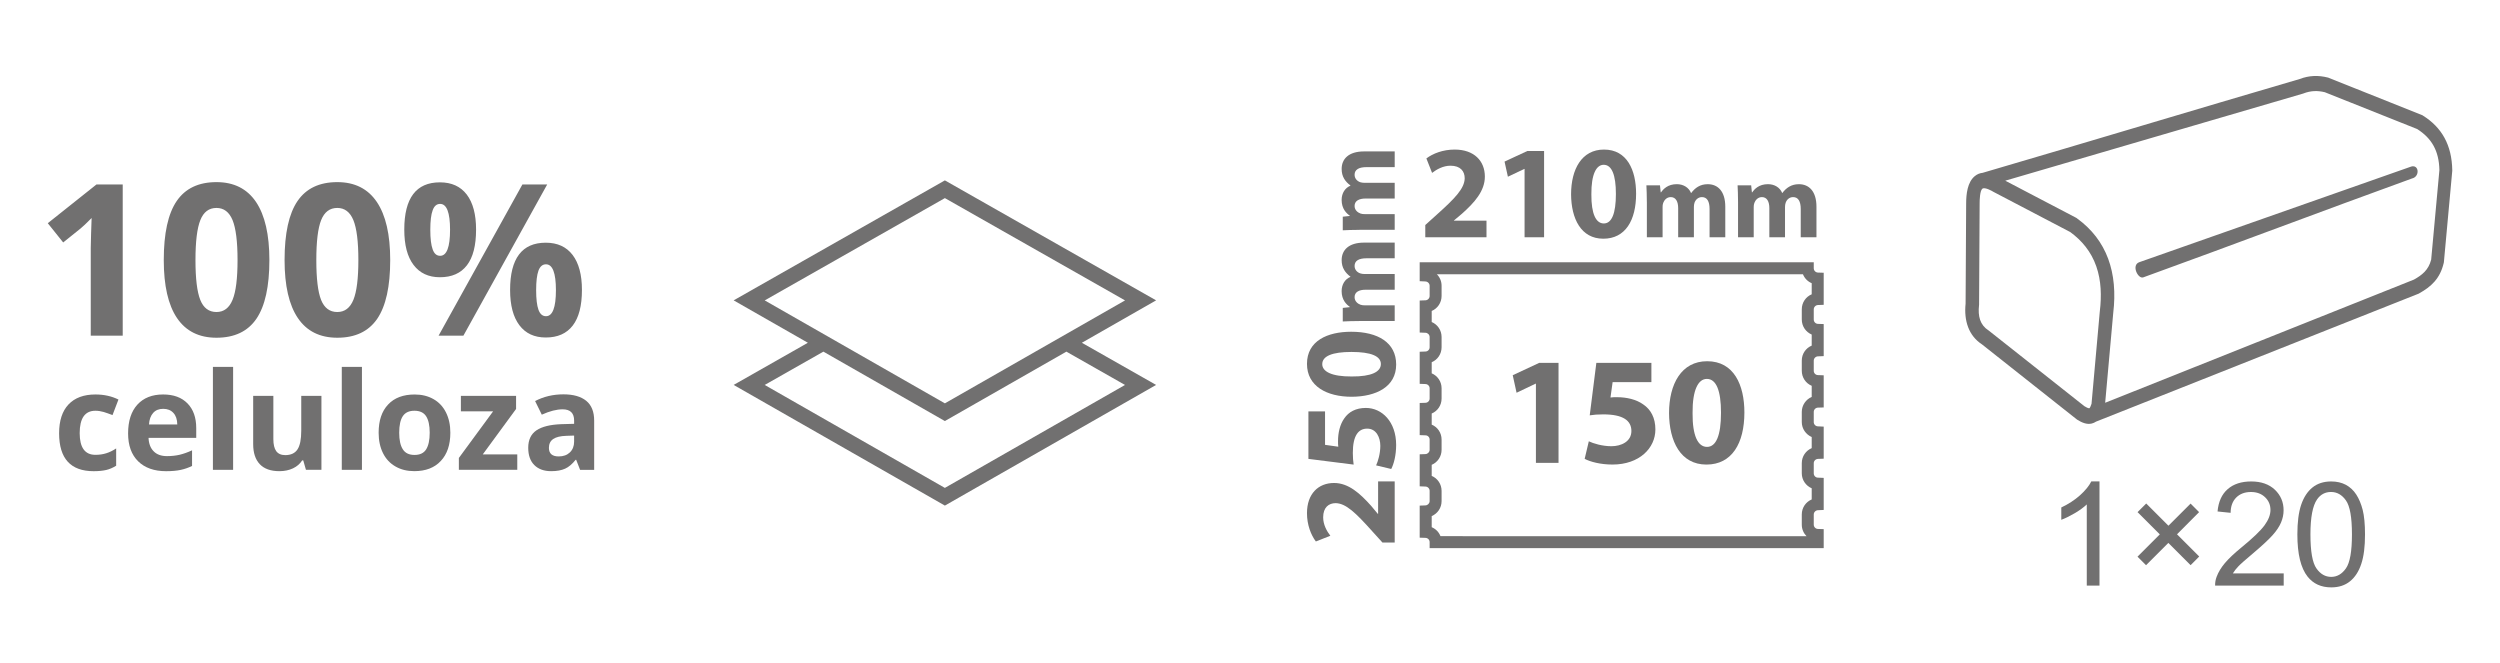 <?xml version="1.0" encoding="utf-8"?>
<!-- Generator: Adobe Illustrator 16.0.0, SVG Export Plug-In . SVG Version: 6.00 Build 0)  -->
<!DOCTYPE svg PUBLIC "-//W3C//DTD SVG 1.1//EN" "http://www.w3.org/Graphics/SVG/1.1/DTD/svg11.dtd">
<svg version="1.1" id="Warstwa_1" xmlns="http://www.w3.org/2000/svg" xmlns:xlink="http://www.w3.org/1999/xlink" x="0px" y="0px"
	 width="112.125px" height="29.75px" viewBox="0 0 112.125 29.75" enable-background="new 0 0 112.125 29.75" xml:space="preserve">
<g>
	<g>
		<path fill="#717070" d="M94.162,26.264h-0.57v-3.641c-0.139,0.133-0.318,0.264-0.541,0.395c-0.225,0.131-0.424,0.229-0.602,0.295
			V22.76c0.318-0.15,0.598-0.332,0.838-0.545c0.238-0.215,0.408-0.422,0.508-0.623h0.367V26.264z"/>
		<path fill="#717070" d="M95.867,24.967l1-1l-0.998-0.998l0.389-0.387l0.996,0.996l0.994-0.992l0.381,0.383l-0.99,0.994
			l0.996,0.996l-0.387,0.389L97.25,24.35l-1,1L95.867,24.967z"/>
		<path fill="#717070" d="M102.424,25.715v0.549h-3.076c-0.004-0.137,0.02-0.27,0.068-0.396c0.078-0.209,0.203-0.416,0.375-0.619
			s0.422-0.438,0.748-0.705c0.506-0.414,0.848-0.742,1.025-0.984s0.266-0.471,0.266-0.688c0-0.227-0.08-0.418-0.242-0.572
			c-0.162-0.156-0.373-0.234-0.633-0.234c-0.275,0-0.496,0.084-0.66,0.248c-0.166,0.166-0.25,0.395-0.252,0.686l-0.586-0.061
			c0.039-0.438,0.191-0.771,0.453-1c0.262-0.23,0.615-0.346,1.057-0.346c0.447,0,0.801,0.125,1.061,0.371
			c0.26,0.248,0.391,0.555,0.391,0.922c0,0.186-0.039,0.369-0.115,0.549s-0.201,0.369-0.379,0.568
			c-0.176,0.197-0.471,0.471-0.881,0.818c-0.342,0.287-0.563,0.482-0.66,0.586c-0.098,0.102-0.178,0.205-0.24,0.309H102.424z"/>
		<path fill="#717070" d="M103.037,23.969c0-0.549,0.057-0.992,0.17-1.328c0.113-0.334,0.281-0.594,0.504-0.775
			s0.504-0.273,0.844-0.273c0.248,0,0.467,0.051,0.656,0.15c0.188,0.102,0.344,0.246,0.467,0.436s0.219,0.42,0.289,0.691
			c0.068,0.273,0.104,0.639,0.104,1.1c0,0.547-0.055,0.986-0.168,1.322c-0.111,0.336-0.279,0.596-0.502,0.777
			c-0.225,0.184-0.506,0.275-0.846,0.275c-0.449,0-0.803-0.16-1.059-0.482C103.189,25.475,103.037,24.844,103.037,23.969z
			 M103.623,23.969c0,0.764,0.09,1.273,0.27,1.525c0.178,0.254,0.398,0.379,0.662,0.379c0.262,0,0.482-0.127,0.66-0.381
			c0.18-0.254,0.27-0.762,0.27-1.523c0-0.766-0.09-1.273-0.27-1.525c-0.178-0.252-0.4-0.379-0.668-0.379
			c-0.262,0-0.471,0.111-0.627,0.334C103.723,22.682,103.623,23.205,103.623,23.969z"/>
	</g>
	<path fill="#717070" d="M108.174,8.006c-4.08,1.479-7.971,2.957-12.049,4.434c-0.236,0.084-0.549-0.555-0.174-0.682
		c4.094-1.441,8.092-2.846,12.189-4.287C108.498,7.363,108.541,7.928,108.174,8.006 M93.484,18.217
		c0.053,0.033,0.178,0.104,0.223,0.094c0.029-0.008,0.076-0.137,0.098-0.201c0.123-1.383,0.248-2.764,0.371-4.146l0.002-0.006
		v-0.006c0.08-0.672,0.064-1.367-0.158-2.002c-0.232-0.67-0.654-1.166-1.17-1.543c-1.141-0.596-2.277-1.193-3.418-1.789
		l-0.008-0.004l-0.008-0.004c-0.088-0.055-0.404-0.23-0.508-0.145c-0.109,0.09-0.121,0.502-0.121,0.637v0.002
		c-0.008,1.516-0.018,3.029-0.025,4.543v0.02l-0.002,0.021c-0.055,0.496,0.043,0.885,0.428,1.133l0.012,0.006l0.01,0.01
		C90.635,15.963,92.061,17.092,93.484,18.217 M89.936,8.104l3.176,1.662l0.021,0.012l0.018,0.014
		c1.348,0.975,1.844,2.441,1.627,4.252l-0.361,4.02l13.85-5.525c0.357-0.201,0.65-0.422,0.771-0.893
		c0.123-1.34,0.246-2.678,0.369-4.018c-0.018-0.869-0.35-1.43-0.996-1.84c-1.381-0.551-2.762-1.102-4.143-1.652
		c-0.328-0.08-0.633-0.07-0.953,0.053l-0.01,0.004l-0.012,0.004L89.936,8.104z M88.891,15.445c-0.594-0.389-0.813-1.051-0.734-1.828
		c0.008-1.496,0.018-2.99,0.025-4.484c0-0.436,0.059-0.961,0.385-1.232c0.111-0.092,0.23-0.137,0.354-0.15
		c4.742-1.389,9.482-2.82,14.225-4.209c0.42-0.16,0.83-0.172,1.26-0.064l0.018,0.004l0.016,0.008
		c1.393,0.555,2.785,1.111,4.18,1.668l0.021,0.008l0.021,0.014c0.85,0.531,1.305,1.32,1.322,2.459v0.021l-0.002,0.02
		c-0.125,1.357-0.25,2.713-0.373,4.068l-0.004,0.029l-0.006,0.025c-0.166,0.701-0.568,1.059-1.1,1.355l-0.014,0.01l-14.477,5.742
		c-0.059,0.039-0.123,0.068-0.193,0.086c-0.23,0.055-0.451-0.047-0.652-0.172l-0.014-0.01l-0.016-0.012
		C91.719,17.684,90.305,16.564,88.891,15.445"/>
	<path fill="#717070" d="M64.605,24.047l16.418,0.002c-0.133-0.135-0.213-0.316-0.213-0.518v-0.459c0-0.303,0.182-0.561,0.445-0.672
		v-0.5c-0.26-0.111-0.445-0.371-0.445-0.668v-0.461c0-0.301,0.182-0.561,0.445-0.672v-0.498c-0.26-0.113-0.445-0.373-0.445-0.668
		v-0.461c0-0.297,0.186-0.559,0.445-0.67v-0.498c-0.264-0.111-0.445-0.369-0.445-0.674v-0.459c0-0.301,0.182-0.561,0.445-0.67
		v-0.496c-0.264-0.113-0.445-0.371-0.445-0.676v-0.457c0-0.303,0.182-0.563,0.445-0.672v-0.498c-0.18-0.076-0.322-0.221-0.393-0.402
		h-16.42c0.133,0.133,0.213,0.314,0.213,0.516v0.459c0,0.301-0.182,0.563-0.443,0.672v0.496c0.262,0.111,0.443,0.369,0.443,0.672
		v0.459c0,0.305-0.182,0.563-0.443,0.672v0.498c0.262,0.111,0.443,0.369,0.443,0.67v0.463c0,0.301-0.182,0.561-0.443,0.67v0.498
		c0.262,0.109,0.443,0.367,0.443,0.67v0.461c0,0.301-0.182,0.561-0.443,0.672v0.496c0.262,0.109,0.443,0.371,0.443,0.672v0.459
		c0,0.303-0.182,0.561-0.443,0.672v0.498C64.393,23.721,64.535,23.865,64.605,24.047 M81.793,24.584H64.119v-0.27
		c0-0.104-0.08-0.186-0.186-0.191l-0.26-0.008v-1.438l0.26-0.01c0.102-0.006,0.186-0.092,0.186-0.193v-0.459
		c0-0.104-0.082-0.189-0.186-0.193l-0.26-0.01v-1.436l0.26-0.01c0.102-0.004,0.186-0.092,0.186-0.191v-0.461
		c0-0.104-0.082-0.188-0.186-0.189l-0.26-0.01v-1.441l0.26-0.008c0.104-0.004,0.186-0.09,0.186-0.189v-0.463
		c0-0.102-0.084-0.186-0.186-0.189l-0.26-0.01v-1.439l0.26-0.01c0.104-0.002,0.186-0.088,0.186-0.191v-0.459
		c0-0.102-0.084-0.188-0.186-0.191l-0.26-0.01v-1.436l0.26-0.01c0.102-0.004,0.186-0.092,0.186-0.193v-0.459
		c0-0.102-0.084-0.188-0.188-0.193l-0.258-0.012v-0.848h17.674v0.268c0,0.105,0.082,0.188,0.188,0.193l0.258,0.008v1.438
		l-0.258,0.01c-0.104,0.004-0.188,0.092-0.188,0.193v0.457c0,0.107,0.082,0.191,0.188,0.195l0.258,0.008v1.438l-0.258,0.01
		c-0.104,0.004-0.188,0.09-0.188,0.191v0.459c0,0.104,0.082,0.188,0.186,0.191l0.26,0.01v1.441l-0.26,0.008
		c-0.102,0.004-0.186,0.088-0.186,0.191v0.461c0,0.1,0.084,0.186,0.186,0.188l0.26,0.012v1.438l-0.258,0.01
		c-0.104,0.004-0.188,0.09-0.188,0.191v0.461c0,0.102,0.084,0.188,0.186,0.189l0.26,0.01v1.438l-0.258,0.012
		c-0.104,0.004-0.188,0.09-0.188,0.191v0.459c0,0.102,0.084,0.188,0.186,0.191l0.26,0.008V24.584z"/>
	<g>
		<path fill="#717070" d="M63.924,10.641v-0.549l0.5-0.451c0.846-0.756,1.256-1.189,1.268-1.643c0-0.316-0.189-0.566-0.637-0.566
			c-0.332,0-0.625,0.168-0.826,0.322l-0.256-0.648c0.291-0.221,0.744-0.398,1.268-0.398c0.875,0,1.355,0.512,1.355,1.213
			c0,0.648-0.469,1.168-1.029,1.666l-0.357,0.299v0.012h1.459v0.744H63.924z"/>
		<path fill="#717070" d="M68.377,7.576h-0.012l-0.736,0.35l-0.15-0.678l1.023-0.477h0.75v3.869h-0.875V7.576z"/>
		<path fill="#717070" d="M73.379,8.688c0,1.197-0.482,2.018-1.471,2.018c-1,0-1.439-0.898-1.445-1.992
			c0-1.119,0.475-2.006,1.475-2.006C72.973,6.707,73.379,7.629,73.379,8.688z M71.373,8.713c-0.006,0.887,0.207,1.309,0.559,1.309
			s0.541-0.441,0.541-1.322c0-0.855-0.184-1.309-0.547-1.309C71.594,7.391,71.367,7.813,71.373,8.713z"/>
	</g>
	<g>
		<path fill="#717070" d="M73.861,9.055c0-0.291-0.01-0.537-0.02-0.742h0.609l0.033,0.314h0.014C74.6,8.479,74.803,8.26,75.203,8.26
			c0.301,0,0.539,0.152,0.639,0.395h0.01c0.086-0.119,0.189-0.213,0.299-0.279c0.129-0.076,0.271-0.115,0.443-0.115
			c0.447,0,0.785,0.314,0.785,1.01v1.371h-0.705V9.373c0-0.338-0.109-0.533-0.342-0.533c-0.166,0-0.285,0.115-0.334,0.254
			c-0.018,0.051-0.027,0.127-0.027,0.186v1.361h-0.705V9.336c0-0.295-0.105-0.496-0.334-0.496c-0.186,0-0.295,0.145-0.338,0.262
			c-0.023,0.059-0.027,0.125-0.027,0.182v1.357h-0.705V9.055z"/>
		<path fill="#717070" d="M77.951,9.055c0-0.291-0.01-0.537-0.02-0.742h0.609l0.033,0.314h0.014c0.1-0.148,0.305-0.367,0.705-0.367
			c0.301,0,0.537,0.152,0.639,0.395h0.008c0.086-0.119,0.191-0.213,0.301-0.279c0.129-0.076,0.271-0.115,0.443-0.115
			c0.447,0,0.785,0.314,0.785,1.01v1.371h-0.705V9.373c0-0.338-0.109-0.533-0.342-0.533c-0.168,0-0.287,0.115-0.334,0.254
			c-0.02,0.051-0.029,0.127-0.029,0.186v1.361h-0.703V9.336c0-0.295-0.105-0.496-0.334-0.496c-0.186,0-0.295,0.145-0.338,0.262
			c-0.023,0.059-0.029,0.125-0.029,0.182v1.357h-0.703V9.055z"/>
	</g>
	<g>
		<path fill="#717070" d="M68.887,17.207h-0.014l-0.855,0.408l-0.172-0.787l1.186-0.553H69.9v4.484h-1.014V17.207z"/>
		<path fill="#717070" d="M74.064,17.139h-1.738l-0.096,0.689c0.096-0.014,0.18-0.014,0.289-0.014c0.428,0,0.863,0.096,1.18,0.324
			c0.338,0.227,0.545,0.6,0.545,1.123c0,0.836-0.717,1.574-1.924,1.574c-0.545,0-1-0.125-1.248-0.256l0.186-0.787
			c0.199,0.098,0.607,0.221,1.014,0.221c0.436,0,0.896-0.207,0.896-0.682c0-0.463-0.365-0.746-1.262-0.746
			c-0.248,0-0.42,0.014-0.607,0.043l0.297-2.354h2.469V17.139z"/>
		<path fill="#717070" d="M78.236,18.498c0,1.385-0.559,2.338-1.703,2.338c-1.16,0-1.67-1.043-1.676-2.311
			c0-1.297,0.551-2.324,1.709-2.324C77.768,16.201,78.236,17.27,78.236,18.498z M75.912,18.525
			c-0.008,1.027,0.242,1.518,0.648,1.518s0.627-0.512,0.627-1.531c0-0.994-0.213-1.518-0.635-1.518
			C76.168,16.994,75.904,17.482,75.912,18.525z"/>
	</g>
	<g>
		<path fill="#717070" d="M62.551,24.334h-0.547l-0.453-0.5c-0.756-0.846-1.189-1.256-1.643-1.268c-0.314,0-0.564,0.189-0.564,0.637
			c0,0.332,0.166,0.625,0.322,0.826l-0.65,0.256c-0.219-0.291-0.398-0.744-0.398-1.268c0-0.875,0.512-1.355,1.215-1.355
			c0.648,0,1.166,0.469,1.666,1.029l0.297,0.357h0.012V21.59h0.744V24.334z"/>
		<path fill="#717070" d="M59.428,18.451v1.5l0.594,0.084c-0.012-0.084-0.012-0.154-0.012-0.25c0-0.369,0.084-0.744,0.279-1.018
			c0.197-0.293,0.52-0.471,0.971-0.471c0.721,0,1.357,0.619,1.357,1.66c0,0.471-0.107,0.863-0.221,1.078l-0.678-0.162
			c0.082-0.172,0.189-0.523,0.189-0.875c0-0.373-0.178-0.773-0.588-0.773c-0.4,0-0.645,0.316-0.645,1.09
			c0,0.215,0.014,0.363,0.037,0.523l-2.029-0.256v-2.131H59.428z"/>
		<path fill="#717070" d="M60.6,14.879c1.195,0,2.018,0.482,2.018,1.471c0,1-0.898,1.439-1.994,1.445
			c-1.119,0-2.006-0.475-2.006-1.475C58.617,15.285,59.541,14.879,60.6,14.879z M60.623,16.885c0.887,0.006,1.309-0.207,1.309-0.559
			s-0.439-0.541-1.32-0.541c-0.857,0-1.309,0.184-1.309,0.547C59.303,16.664,59.725,16.891,60.623,16.885z"/>
	</g>
	<g>
		<path fill="#717070" d="M60.967,14.398c-0.291,0-0.539,0.01-0.744,0.02v-0.609l0.314-0.033V13.76
			c-0.146-0.1-0.365-0.305-0.365-0.703c0-0.301,0.152-0.539,0.395-0.639v-0.01c-0.119-0.086-0.215-0.189-0.281-0.301
			c-0.076-0.127-0.113-0.27-0.113-0.441c0-0.447,0.313-0.785,1.008-0.785h1.371v0.703h-1.266c-0.338,0-0.533,0.109-0.533,0.344
			c0,0.166,0.113,0.285,0.252,0.332c0.053,0.02,0.129,0.029,0.186,0.029h1.361v0.705h-1.305c-0.295,0-0.494,0.104-0.494,0.332
			c0,0.188,0.143,0.297,0.262,0.34c0.057,0.023,0.123,0.027,0.182,0.027h1.355v0.705H60.967z"/>
		<path fill="#717070" d="M60.967,10.309c-0.291,0-0.539,0.01-0.744,0.02V9.719l0.314-0.033V9.672
			c-0.146-0.102-0.365-0.305-0.365-0.705c0-0.301,0.152-0.539,0.395-0.639v-0.01c-0.119-0.086-0.215-0.189-0.281-0.299
			c-0.076-0.129-0.113-0.271-0.113-0.443c0-0.447,0.313-0.785,1.008-0.785h1.371v0.705h-1.266c-0.338,0-0.533,0.109-0.533,0.342
			c0,0.166,0.113,0.285,0.252,0.334c0.053,0.018,0.129,0.027,0.186,0.027h1.361v0.705h-1.305c-0.295,0-0.494,0.105-0.494,0.334
			c0,0.186,0.143,0.295,0.262,0.338c0.057,0.023,0.123,0.027,0.182,0.027h1.355v0.705H60.967z"/>
	</g>
	<path fill="#717070" d="M4.2,21.133c-1.032,0-1.549-0.568-1.549-1.701c0-0.564,0.141-0.996,0.422-1.293
		c0.281-0.297,0.683-0.447,1.207-0.447c0.384,0,0.728,0.076,1.033,0.227l-0.267,0.699c-0.143-0.057-0.275-0.104-0.397-0.141
		c-0.123-0.035-0.246-0.055-0.369-0.055c-0.47,0-0.706,0.336-0.706,1.004c0,0.648,0.236,0.973,0.706,0.973
		c0.175,0,0.336-0.023,0.484-0.07c0.149-0.045,0.297-0.119,0.446-0.217v0.775c-0.147,0.092-0.295,0.156-0.444,0.191
		C4.615,21.113,4.427,21.133,4.2,21.133"/>
	<path fill="#717070" d="M7.319,18.336c-0.192,0-0.341,0.061-0.45,0.184c-0.109,0.121-0.172,0.293-0.187,0.516h1.269
		c-0.003-0.223-0.061-0.395-0.174-0.516C7.664,18.396,7.512,18.336,7.319,18.336 M7.448,21.133c-0.533,0-0.951-0.148-1.252-0.443
		c-0.3-0.295-0.451-0.711-0.451-1.252c0-0.555,0.139-0.986,0.417-1.291c0.278-0.303,0.662-0.455,1.153-0.455
		c0.469,0,0.833,0.133,1.095,0.402c0.26,0.266,0.391,0.635,0.391,1.105v0.439H6.662c0.011,0.258,0.086,0.459,0.229,0.602
		c0.141,0.146,0.342,0.217,0.599,0.217c0.199,0,0.388-0.02,0.567-0.061c0.177-0.043,0.364-0.109,0.557-0.199v0.701
		c-0.158,0.078-0.327,0.137-0.507,0.176C7.927,21.113,7.708,21.133,7.448,21.133"/>
	<rect x="9.549" y="16.455" fill="#717070" width="0.906" height="4.617"/>
	<path fill="#717070" d="M13.722,21.072l-0.122-0.424h-0.047c-0.097,0.154-0.235,0.273-0.412,0.357
		c-0.178,0.084-0.381,0.127-0.609,0.127c-0.39,0-0.684-0.105-0.881-0.314c-0.198-0.209-0.296-0.508-0.296-0.9v-2.164h0.905v1.939
		c0,0.238,0.042,0.418,0.126,0.537c0.086,0.119,0.222,0.182,0.407,0.182c0.253,0,0.437-0.086,0.549-0.256
		c0.113-0.17,0.169-0.449,0.169-0.842v-1.561h0.905v3.318H13.722z"/>
	<rect x="15.329" y="16.455" fill="#717070" width="0.904" height="4.617"/>
	<path fill="#717070" d="M17.904,19.408c0,0.328,0.054,0.576,0.163,0.744c0.107,0.17,0.282,0.252,0.525,0.252
		c0.241,0,0.416-0.082,0.521-0.25s0.159-0.416,0.159-0.746s-0.055-0.576-0.161-0.74s-0.281-0.246-0.525-0.246
		c-0.241,0-0.415,0.082-0.522,0.246C17.958,18.83,17.904,19.076,17.904,19.408 M20.198,19.408c0,0.539-0.142,0.963-0.428,1.266
		c-0.285,0.307-0.681,0.457-1.189,0.457c-0.319,0-0.599-0.068-0.843-0.209c-0.243-0.139-0.431-0.338-0.561-0.6
		c-0.13-0.262-0.195-0.566-0.195-0.914c0-0.543,0.141-0.965,0.424-1.264c0.282-0.303,0.68-0.451,1.193-0.451
		c0.318,0,0.598,0.068,0.842,0.207c0.243,0.137,0.43,0.336,0.56,0.596C20.132,18.756,20.198,19.061,20.198,19.408"/>
	<polygon fill="#717070" points="23.2,21.072 20.58,21.072 20.58,20.539 22.117,18.447 20.671,18.447 20.671,17.754 23.146,17.754 
		23.146,18.342 21.651,20.381 23.2,20.381 	"/>
	<path fill="#717070" d="M25.749,19.535l-0.35,0.012c-0.262,0.008-0.459,0.055-0.587,0.143c-0.129,0.086-0.193,0.221-0.193,0.398
		c0,0.254,0.146,0.383,0.439,0.383c0.21,0,0.377-0.061,0.503-0.182c0.125-0.121,0.188-0.281,0.188-0.48V19.535z M26.017,21.072
		l-0.176-0.451h-0.023c-0.153,0.191-0.31,0.326-0.471,0.398c-0.161,0.074-0.372,0.113-0.63,0.113c-0.318,0-0.57-0.092-0.752-0.273
		c-0.184-0.182-0.274-0.441-0.274-0.777c0-0.354,0.123-0.613,0.368-0.781c0.246-0.166,0.618-0.258,1.114-0.277l0.576-0.016v-0.146
		c0-0.336-0.172-0.504-0.517-0.504c-0.264,0-0.576,0.078-0.933,0.24l-0.3-0.611c0.381-0.199,0.805-0.301,1.27-0.301
		c0.445,0,0.786,0.098,1.024,0.291c0.236,0.193,0.355,0.49,0.355,0.885v2.211H26.017z"/>
	<path fill="#717070" d="M5.504,8.273H4.327l-2.184,1.738l0.691,0.863l0.778-0.625c0.093-0.074,0.259-0.23,0.497-0.471l-0.024,0.707
		L4.07,11.131v3.924h1.434V8.273z M11.482,9.057c-0.401-0.592-0.991-0.889-1.774-0.889c-0.802,0-1.397,0.283-1.784,0.85
		c-0.387,0.568-0.579,1.449-0.579,2.646c0,1.146,0.198,2.014,0.594,2.6c0.398,0.588,0.988,0.883,1.769,0.883
		c0.807,0,1.405-0.283,1.793-0.852c0.387-0.57,0.581-1.447,0.581-2.631C12.082,10.52,11.881,9.652,11.482,9.057 M8.986,9.871
		C9.13,9.508,9.372,9.326,9.708,9.326c0.331,0,0.571,0.182,0.722,0.545c0.148,0.363,0.224,0.961,0.224,1.793
		c0,0.822-0.073,1.416-0.223,1.781c-0.148,0.365-0.389,0.549-0.723,0.549c-0.339,0-0.582-0.184-0.724-0.541
		c-0.145-0.361-0.217-0.957-0.217-1.789S8.84,10.234,8.986,9.871 M16.9,9.057c-0.4-0.592-0.991-0.889-1.773-0.889
		c-0.802,0-1.397,0.283-1.784,0.85c-0.387,0.568-0.58,1.449-0.58,2.646c0,1.146,0.199,2.014,0.596,2.6
		c0.397,0.588,0.987,0.883,1.768,0.883c0.807,0,1.404-0.283,1.793-0.852c0.387-0.57,0.581-1.447,0.581-2.631
		C17.501,10.52,17.302,9.652,16.9,9.057 M14.404,9.871c0.145-0.363,0.387-0.545,0.723-0.545c0.33,0,0.571,0.182,0.721,0.545
		c0.149,0.363,0.225,0.961,0.225,1.793c0,0.822-0.074,1.416-0.222,1.781c-0.149,0.365-0.389,0.549-0.724,0.549
		c-0.339,0-0.581-0.184-0.725-0.541c-0.144-0.361-0.215-0.957-0.215-1.789S14.259,10.234,14.404,9.871 M19.405,9.432
		c0.068-0.191,0.179-0.287,0.335-0.287c0.296,0,0.445,0.389,0.445,1.16c0,0.779-0.149,1.168-0.445,1.168
		c-0.156,0-0.267-0.096-0.335-0.289c-0.071-0.193-0.106-0.486-0.106-0.879S19.334,9.621,19.405,9.432 M20.934,8.725
		c-0.28-0.365-0.68-0.547-1.204-0.547c-1.065,0-1.598,0.705-1.598,2.119c0,0.691,0.137,1.219,0.417,1.586
		c0.278,0.367,0.671,0.551,1.181,0.551c0.533,0,0.936-0.178,1.211-0.535s0.411-0.891,0.411-1.602
		C21.352,9.615,21.213,9.094,20.934,8.725 M23.43,8.273l-3.759,6.781h1.113l3.758-6.781H23.43z M24.15,12.139
		c0.071-0.189,0.182-0.285,0.337-0.285c0.296,0,0.446,0.387,0.446,1.16c0,0.779-0.15,1.168-0.446,1.168
		c-0.155,0-0.266-0.096-0.337-0.289c-0.069-0.193-0.104-0.486-0.104-0.879S24.081,12.33,24.15,12.139 M25.681,11.434
		c-0.279-0.365-0.68-0.549-1.203-0.549c-1.066,0-1.6,0.707-1.6,2.119c0,0.689,0.14,1.217,0.418,1.584
		c0.277,0.367,0.671,0.549,1.182,0.549c0.532,0,0.934-0.178,1.209-0.535c0.275-0.357,0.413-0.889,0.413-1.598
		C26.1,12.324,25.96,11.801,25.681,11.434"/>
	<path fill="#717070" d="M42.378,8.09l-9.474,5.381l3.329,1.902l-3.329,1.891l9.474,5.412l9.473-5.412l-3.329-1.891l3.329-1.902
		L42.378,8.09z M34.298,13.473l8.08-4.588l8.08,4.588l-8.08,4.617L34.298,13.473z M47.827,15.771l2.63,1.494l-8.08,4.617
		l-8.08-4.617l2.632-1.494l5.448,3.113L47.827,15.771z"/>
</g>
</svg>
